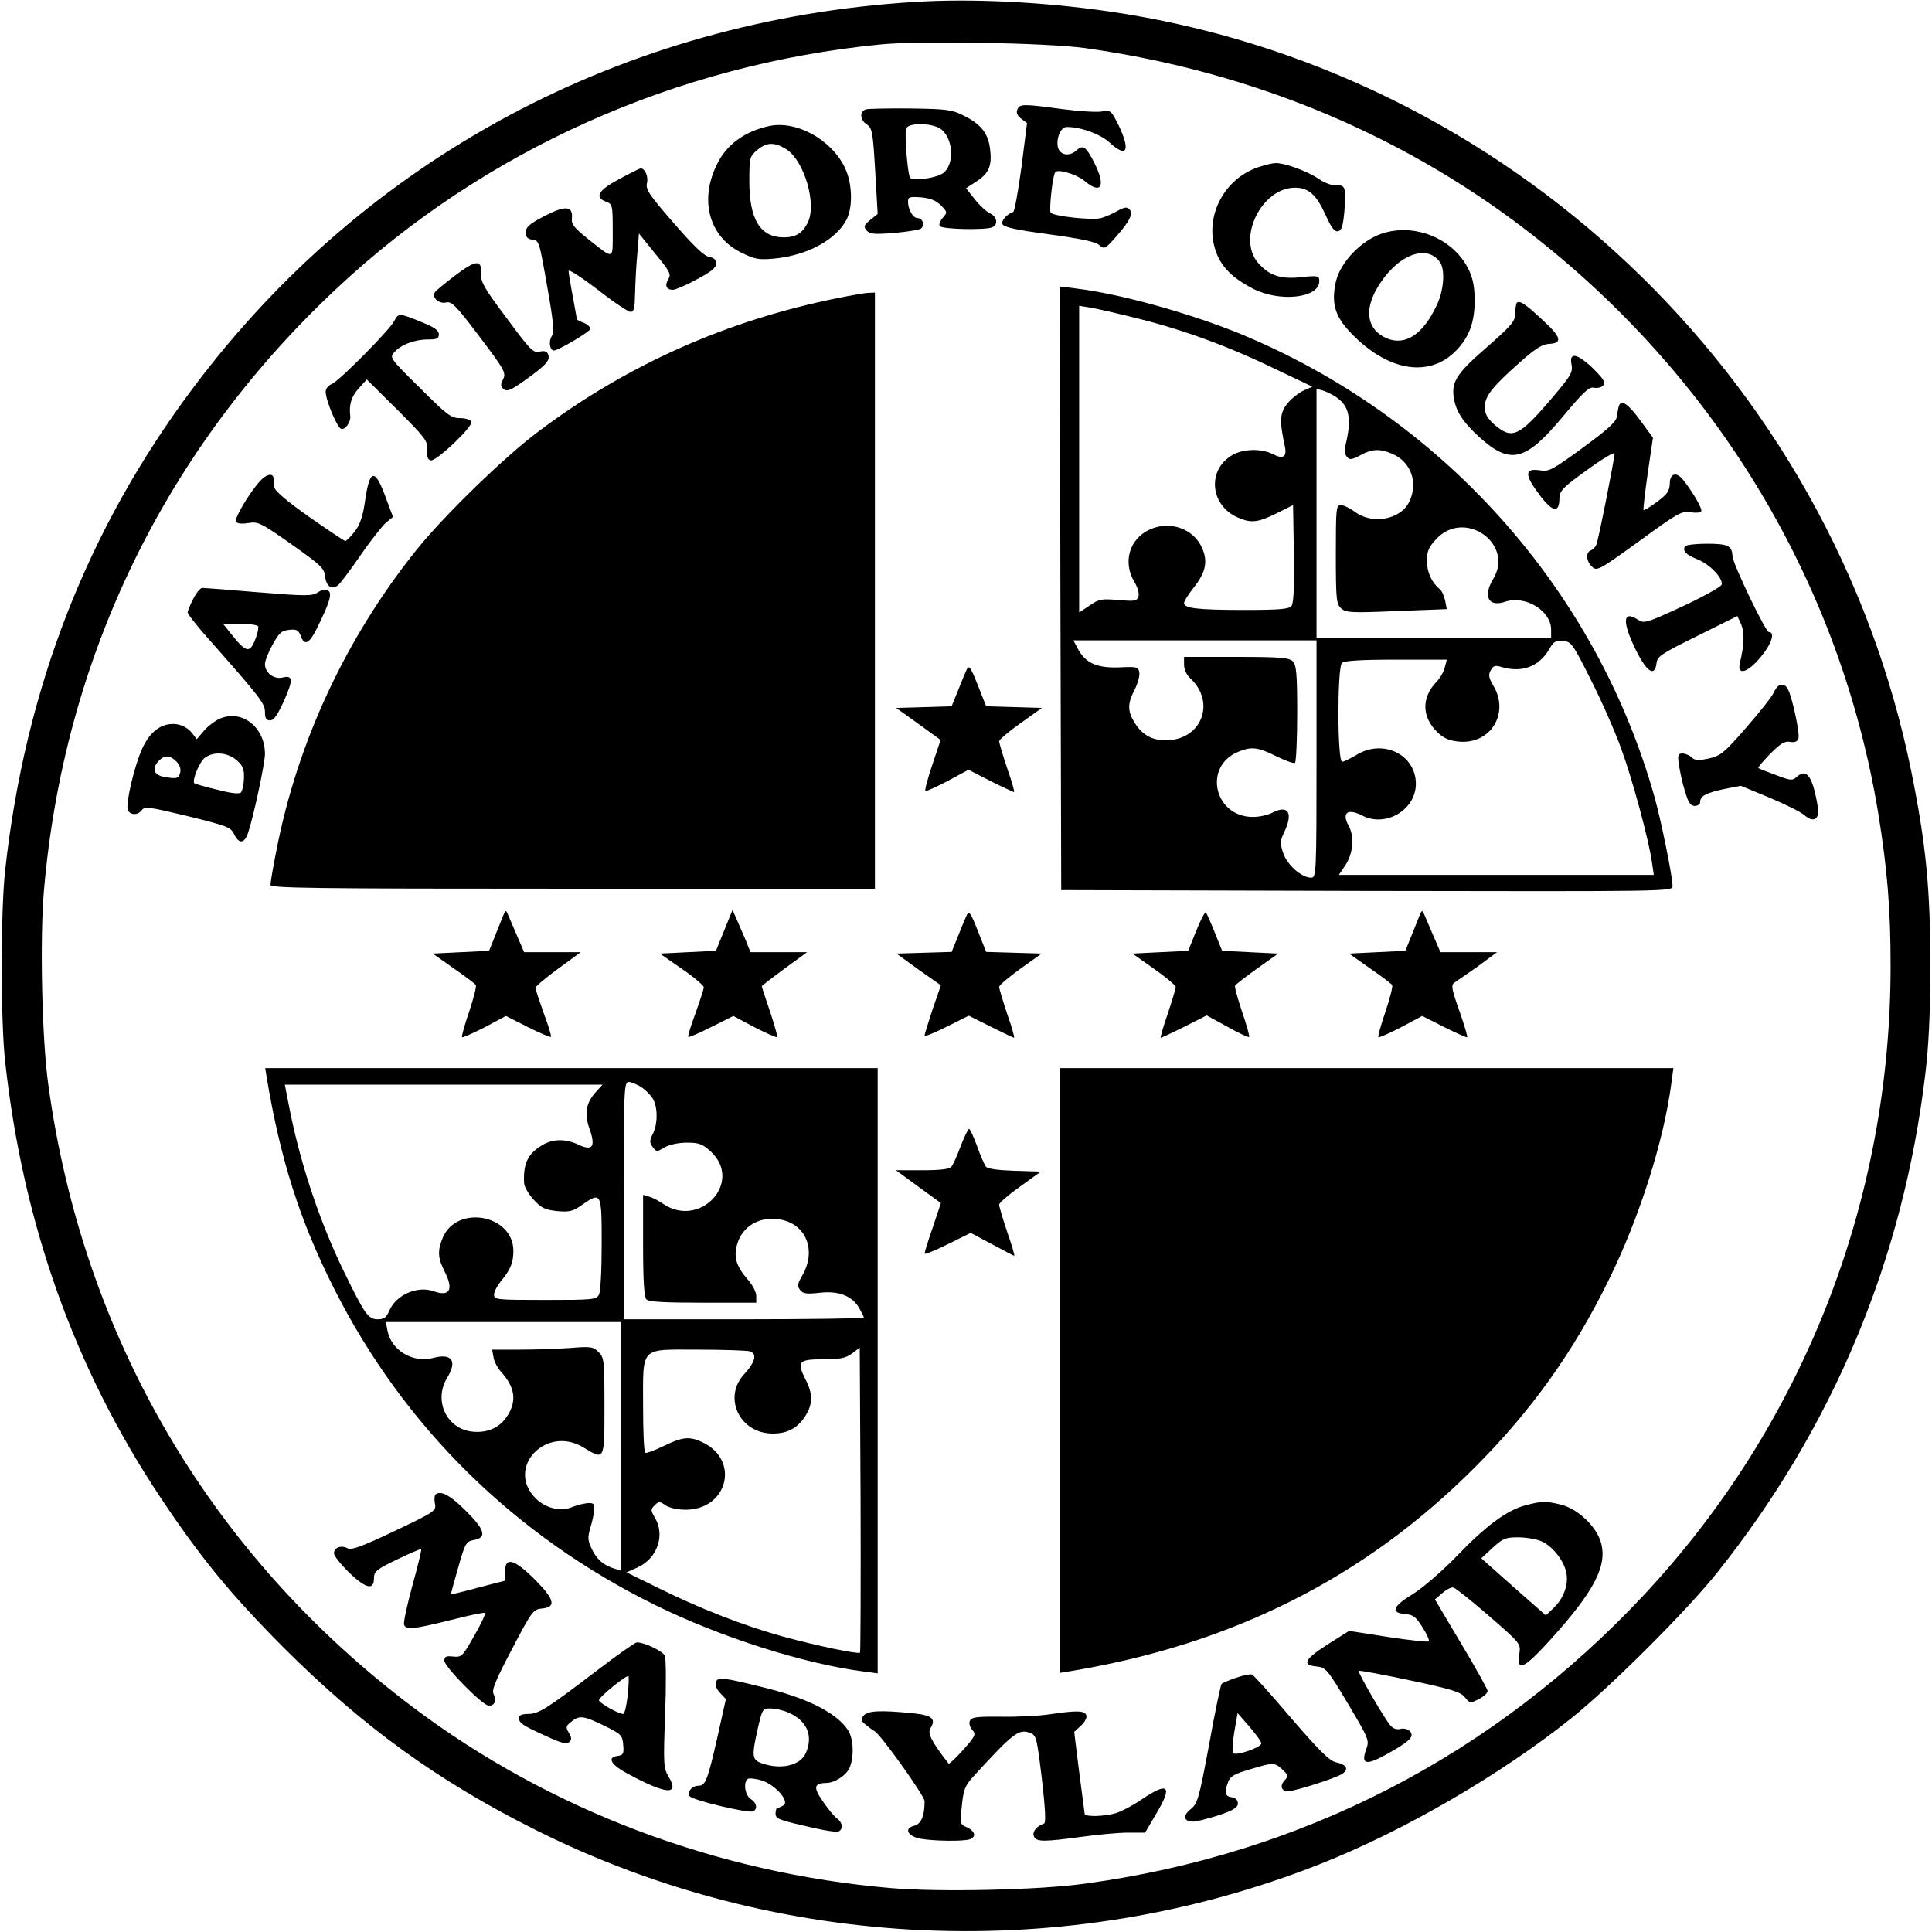 <?xml version="1.0" standalone="no"?>
<!DOCTYPE svg PUBLIC "-//W3C//DTD SVG 20010904//EN"
 "http://www.w3.org/TR/2001/REC-SVG-20010904/DTD/svg10.dtd">
<svg version="1.0" xmlns="http://www.w3.org/2000/svg"
 width="700pt" height="700pt" viewBox="0 0 700 700"
 preserveAspectRatio="xMidYMid meet">
<g transform="translate(0,700) scale(0.1,-0.1)"
fill="#000000" stroke="none">
<path d="M3315 6993 c-1055 -64 -1991 -565 -2615 -1398 -383 -511 -608 -1087
-681 -1745 -17 -148 -17 -552 0 -700 65 -587 252 -1109 562 -1575 148 -222
256 -353 448 -546 287 -286 556 -481 911 -659 882 -442 1926 -487 2845 -123
301 119 653 323 910 529 142 114 417 388 529 529 419 526 672 1134 752 1805
12 100 18 220 18 390 0 282 -16 443 -69 705 -291 1433 -1467 2546 -2910 2754
-235 34 -496 47 -700 34z m615 -167 c617 -86 1180 -324 1650 -699 657 -524
1090 -1256 1225 -2072 33 -203 45 -347 45 -555 0 -853 -317 -1661 -893 -2278
-543 -581 -1237 -940 -2027 -1047 -164 -23 -526 -31 -701 -16 -632 54 -1236
282 -1731 654 -734 552 -1198 1342 -1323 2257 -23 163 -31 525 -16 701 72 846
440 1604 1063 2186 534 499 1226 809 1968 882 140 14 602 6 740 -13z"/>
<path d="M3686 6603 c-5 -11 0 -23 14 -33 l21 -16 -20 -159 c-12 -88 -25 -161
-30 -163 -23 -8 -44 -31 -39 -44 5 -11 49 -21 169 -37 116 -16 169 -27 182
-39 18 -16 21 -15 63 33 49 56 61 82 45 98 -8 8 -19 6 -42 -7 -16 -10 -43 -21
-59 -26 -31 -9 -169 6 -183 19 -7 7 7 139 17 148 11 11 77 -9 105 -32 61 -52
79 -20 36 65 -30 59 -41 67 -65 45 -28 -25 -64 -16 -68 17 -4 33 13 68 33 68
51 0 121 -25 156 -57 62 -57 76 -29 32 63 -27 54 -29 56 -62 50 -18 -3 -83 1
-144 9 -140 19 -153 19 -161 -2z"/>
<path d="M3138 6604 c-24 -7 -23 -39 3 -55 19 -13 22 -29 30 -169 l9 -155 -27
-22 c-23 -19 -25 -24 -13 -38 11 -13 27 -15 99 -9 47 4 91 11 98 16 15 12 6
38 -13 38 -16 0 -34 31 -34 59 0 17 5 19 47 16 33 -3 54 -11 72 -29 24 -24 24
-26 7 -45 -10 -11 -15 -25 -11 -30 7 -12 162 -15 189 -5 24 9 19 39 -7 51 -13
6 -38 29 -55 51 l-32 40 40 26 c44 29 55 57 47 118 -7 55 -33 88 -93 118 -45
23 -62 25 -194 27 -80 1 -153 -1 -162 -3z m257 -64 c54 -20 70 -125 25 -165
-22 -20 -114 -33 -123 -18 -9 15 -20 160 -14 177 7 19 71 22 112 6z"/>
<path d="M2785 6543 c-86 -19 -151 -66 -185 -134 -68 -132 -32 -267 87 -325
47 -23 62 -26 117 -21 120 11 225 68 263 141 24 46 21 133 -6 189 -50 103
-177 172 -276 150z m63 -83 c66 -41 113 -201 78 -268 -19 -37 -43 -52 -86 -52
-85 0 -125 64 -125 203 0 85 1 90 28 113 34 29 62 30 105 4z"/>
<path d="M4571 6398 c-132 -37 -209 -179 -167 -305 19 -58 60 -100 136 -139
97 -50 240 -34 240 27 0 20 -4 21 -64 15 -76 -9 -119 6 -159 53 -75 90 15 271
135 271 49 0 77 -25 110 -97 21 -47 33 -63 46 -61 13 3 18 18 23 73 6 86 4 96
-30 93 -14 -1 -43 10 -65 25 -39 27 -125 58 -155 56 -9 0 -31 -5 -50 -11z"/>
<path d="M2245 6352 c-76 -40 -92 -66 -51 -82 25 -9 26 -12 26 -105 0 -109 7
-107 -88 -32 -50 40 -62 54 -60 74 5 47 -22 50 -98 11 -56 -29 -69 -41 -69
-60 0 -16 6 -24 22 -26 27 -4 26 -1 58 -184 21 -118 23 -151 14 -166 -12 -19
-7 -52 8 -52 17 1 127 66 131 77 2 7 -8 17 -22 23 -14 5 -26 11 -26 14 0 2 -7
40 -15 83 -8 43 -15 84 -15 91 0 8 47 -23 105 -67 57 -45 111 -81 120 -81 12
0 15 14 16 68 1 37 4 100 8 141 l6 75 59 -73 c53 -64 58 -75 48 -92 -15 -23
-8 -39 16 -39 9 0 49 17 87 38 51 27 70 42 70 57 0 14 -8 21 -27 25 -18 3 -57
41 -128 123 -88 101 -101 121 -96 143 6 24 -7 54 -23 54 -3 0 -37 -17 -76 -38z"/>
<path d="M5005 6153 c-75 -26 -149 -104 -165 -174 -18 -83 -2 -131 68 -199
131 -128 275 -147 369 -49 47 49 66 103 66 180 0 48 -6 80 -22 113 -55 112
-196 170 -316 129z m211 -101 c21 -27 16 -102 -10 -157 -49 -106 -114 -149
-181 -121 -70 30 -84 98 -36 181 68 118 177 164 227 97z"/>
<path d="M1648 6001 c-37 -28 -70 -55 -73 -61 -11 -18 16 -42 41 -36 20 5 35
-10 114 -114 103 -136 105 -141 91 -168 -8 -15 -7 -23 4 -32 12 -10 26 -4 78
33 76 54 91 72 83 93 -4 11 -13 14 -31 10 -23 -6 -34 6 -119 121 -82 109 -95
132 -93 162 3 52 -19 50 -95 -8z"/>
<path d="M3842 4869 l3 -1094 1108 -3 c1092 -2 1107 -2 1107 17 0 34 -40 232
-65 322 -212 756 -773 1382 -1510 1683 -184 74 -430 142 -588 161 l-57 7 2
-1093z m268 980 c166 -40 334 -101 500 -181 l145 -69 -30 -13 c-17 -8 -44 -28
-59 -46 -29 -35 -31 -63 -11 -156 9 -40 -6 -49 -44 -29 -42 21 -109 19 -148
-5 -91 -55 -78 -183 24 -226 47 -20 71 -17 138 16 l60 30 3 -176 c2 -122 -1
-181 -9 -190 -9 -11 -47 -14 -169 -14 -170 0 -220 6 -220 25 0 7 16 32 35 56
43 54 52 94 31 142 -29 70 -115 102 -189 69 -75 -33 -100 -119 -57 -190 12
-20 18 -42 15 -53 -6 -17 -13 -18 -73 -13 -61 5 -70 4 -104 -20 l-38 -25 0
555 0 556 43 -7 c23 -4 94 -20 157 -36z m727 -285 c52 -33 62 -80 38 -177 -5
-16 -3 -33 5 -42 10 -12 17 -11 48 5 43 24 71 25 116 6 69 -29 96 -107 61
-176 -32 -63 -133 -81 -195 -35 -19 14 -42 25 -52 25 -17 0 -18 -13 -18 -178
0 -164 2 -180 19 -196 18 -16 36 -17 201 -10 l182 7 -6 31 c-4 17 -12 36 -19
41 -29 23 -47 62 -47 102 0 35 6 50 33 79 102 112 285 -15 207 -144 -38 -63
-17 -103 44 -82 73 24 166 -33 166 -101 l0 -29 -425 0 -425 0 0 451 0 450 23
-6 c12 -4 32 -13 44 -21z m-67 -1314 c0 -412 -1 -430 -19 -430 -35 0 -85 44
-101 87 -13 38 -12 46 3 78 33 69 15 100 -42 71 -16 -9 -49 -16 -71 -16 -141
0 -182 183 -54 236 48 20 72 17 138 -16 33 -16 63 -27 68 -24 4 3 8 83 8 179
0 144 -3 176 -16 189 -13 13 -46 16 -205 16 l-189 0 0 -28 c0 -17 9 -37 21
-48 97 -88 42 -228 -89 -226 -50 0 -85 21 -112 65 -25 41 -25 68 1 118 11 22
19 50 17 62 -3 21 -8 22 -73 19 -81 -3 -123 16 -150 68 l-16 30 441 0 440 0 0
-430z m995 285 c39 -77 87 -187 108 -245 40 -108 100 -329 112 -412 l7 -48
-571 0 -570 0 24 36 c28 42 33 104 11 143 -26 47 -2 63 50 36 85 -44 194 21
194 115 0 106 -119 164 -215 105 -22 -13 -46 -25 -52 -25 -18 0 -18 341 -1
358 8 8 66 12 196 12 l184 0 -7 -27 c-3 -16 -17 -39 -30 -53 -56 -58 -54 -129
5 -185 21 -20 42 -29 77 -32 114 -10 183 103 124 202 -17 29 -19 40 -10 56 9
17 16 19 37 13 75 -23 137 0 174 62 17 30 25 35 52 32 29 -3 35 -11 101 -143z"/>
<path d="M3035 5920 c-402 -81 -764 -242 -1085 -484 -122 -91 -341 -304 -440
-427 -256 -319 -433 -698 -509 -1093 -12 -59 -21 -114 -21 -122 0 -12 145 -14
1095 -14 l1095 0 0 1080 0 1080 -22 -1 c-13 0 -63 -9 -113 -19z"/>
<path d="M5496 5903 c-3 -3 -6 -21 -6 -38 0 -29 -12 -43 -104 -124 -113 -98
-131 -128 -116 -195 9 -42 36 -81 89 -129 114 -103 168 -90 308 79 72 86 92
104 109 99 12 -2 27 1 33 9 9 10 1 23 -36 60 -58 56 -89 62 -79 15 5 -28 -2
-40 -69 -119 -121 -142 -146 -154 -210 -99 -27 24 -35 39 -35 65 0 39 26 72
131 165 52 46 78 62 101 63 50 2 45 24 -18 82 -65 61 -88 77 -98 67z"/>
<path d="M1429 5838 c-16 -33 -200 -218 -226 -229 -13 -5 -23 -17 -23 -28 0
-31 41 -129 56 -135 14 -5 36 25 33 47 -5 40 4 70 30 99 l30 33 111 -110 c102
-102 110 -113 108 -145 -2 -25 1 -35 13 -38 20 -4 153 122 147 140 -3 7 -21
13 -41 13 -33 0 -47 11 -146 110 -107 105 -110 110 -93 128 24 28 74 47 122
47 33 0 40 3 40 19 0 14 -17 26 -65 45 -79 32 -81 32 -96 4z"/>
<path d="M5865 5528 c-2 -7 -5 -24 -7 -38 -2 -18 -33 -46 -123 -112 -111 -81
-123 -88 -156 -82 -55 8 -56 -15 -4 -85 49 -67 75 -72 75 -17 1 28 11 39 100
103 55 40 100 67 100 60 0 -17 -58 -311 -66 -330 -3 -8 -12 -18 -20 -21 -20
-8 -17 -40 5 -60 17 -16 26 -11 171 94 138 101 155 110 185 104 18 -3 35 -2
39 4 5 8 -31 70 -67 115 -24 29 -47 21 -47 -15 -1 -27 -9 -39 -46 -66 -25 -19
-47 -32 -49 -30 -2 2 5 62 15 133 l19 129 -46 63 c-45 61 -69 77 -78 51z"/>
<path d="M943 5258 c-40 -44 -95 -137 -88 -148 4 -7 21 -9 45 -5 35 6 45 1
156 -77 106 -75 119 -87 122 -116 4 -37 24 -51 47 -32 9 7 45 56 82 109 36 53
78 105 91 117 l26 21 -24 64 c-41 114 -60 113 -77 -4 -8 -57 -18 -86 -37 -112
-15 -19 -31 -35 -35 -35 -4 0 -63 40 -132 88 -82 58 -124 94 -125 107 -1 11
-2 26 -3 33 -2 19 -26 14 -48 -10z"/>
<path d="M6105 5020 c-10 -16 4 -30 46 -47 43 -17 92 -67 87 -91 -2 -8 -65
-43 -142 -79 -132 -61 -139 -63 -162 -48 -55 36 -57 -8 -7 -110 40 -81 69 -99
75 -47 3 24 18 34 148 98 l145 72 14 -31 c12 -30 11 -72 -5 -139 -11 -47 28
-36 75 21 39 46 54 91 30 91 -12 0 -130 246 -132 275 -1 38 -17 45 -93 45 -40
0 -76 -4 -79 -10z"/>
<path d="M700 4830 c-11 -21 -20 -44 -20 -49 0 -6 33 -48 73 -93 192 -217 207
-237 207 -268 0 -23 5 -30 19 -30 13 0 27 20 50 71 34 76 33 94 -6 84 -31 -7
-63 18 -63 49 0 12 13 44 28 71 23 42 32 50 60 53 27 3 34 -1 42 -23 13 -35
30 -28 57 26 47 94 58 130 42 139 -9 6 -22 4 -37 -6 -21 -14 -43 -14 -215 0
-106 9 -198 16 -204 16 -7 0 -22 -18 -33 -40z m235 -99 c3 -5 -2 -28 -11 -50
-19 -48 -33 -45 -84 19 l-32 40 61 0 c33 0 62 -4 66 -9z"/>
<path d="M3503 4575 c-5 -11 -20 -46 -32 -77 l-23 -57 -100 -3 -101 -3 81 -58
80 -58 -30 -90 c-17 -50 -28 -92 -25 -95 2 -2 38 14 80 36 l76 41 80 -41 c44
-22 83 -40 85 -40 3 0 -8 39 -25 87 -16 48 -29 92 -29 97 0 6 35 36 78 66 l77
55 -101 3 -101 3 -30 76 c-26 66 -32 74 -40 58z"/>
<path d="M6428 4493 c-7 -16 -52 -73 -101 -129 -79 -91 -92 -102 -135 -112
-38 -8 -50 -8 -63 4 -8 8 -24 14 -34 14 -15 0 -17 -6 -12 -42 4 -24 13 -67 22
-95 12 -41 20 -53 35 -53 11 0 20 6 20 14 0 22 21 33 86 47 l61 12 104 -43
c57 -24 114 -52 126 -63 34 -30 57 -16 49 31 -18 108 -40 140 -75 108 -17 -15
-22 -15 -77 6 -32 12 -61 23 -63 25 -3 2 17 25 43 52 37 37 53 47 72 43 16 -3
26 1 30 12 6 16 -21 146 -38 179 -13 25 -37 21 -50 -10z"/>
<path d="M792 4394 c-18 -9 -43 -29 -56 -45 l-23 -27 -19 24 c-12 15 -33 27
-54 30 -51 7 -96 -24 -125 -89 -29 -64 -60 -199 -52 -221 8 -20 36 -21 51 -1
10 14 29 11 166 -22 142 -35 156 -40 168 -65 18 -37 38 -35 51 5 20 59 61 252
61 285 0 100 -87 165 -168 126z m65 -148 c23 -20 28 -32 27 -66 -1 -23 -6 -46
-11 -51 -7 -7 -37 -3 -87 10 -43 10 -79 21 -82 23 -9 10 19 79 39 93 32 23 81
19 114 -9z m-218 -5 c12 -12 17 -27 14 -40 -6 -23 -14 -24 -62 -15 -35 7 -41
32 -15 58 21 21 40 20 63 -3z"/>
<path d="M1822 3680 c-5 -14 -19 -47 -30 -75 l-20 -50 -102 -5 -102 -5 75 -53
c42 -29 78 -56 81 -61 3 -5 -8 -48 -24 -96 -17 -49 -28 -90 -26 -93 3 -2 39
14 82 36 l77 41 79 -40 c44 -22 82 -38 84 -36 3 2 -9 41 -26 86 -16 45 -30 87
-30 92 0 5 37 36 82 69 l82 60 -103 0 -102 0 -25 58 c-13 31 -28 66 -33 77 -8
19 -9 19 -19 -5z"/>
<path d="M2624 3629 l-30 -74 -102 -5 -101 -5 79 -55 c44 -30 79 -60 80 -67 0
-6 -14 -49 -30 -94 -17 -45 -29 -84 -26 -86 2 -2 40 14 83 36 l80 40 77 -41
c43 -22 80 -38 82 -36 2 3 -10 44 -26 93 -17 49 -30 90 -30 92 0 1 37 30 82
63 l82 60 -102 0 -103 0 -19 48 c-11 26 -26 60 -33 76 l-13 29 -30 -74z"/>
<path d="M3503 3685 c-5 -11 -20 -46 -32 -77 l-23 -57 -100 -3 -100 -3 80 -58
81 -57 -30 -87 c-16 -48 -29 -90 -29 -95 0 -5 36 10 80 32 l80 40 80 -40 c44
-22 82 -40 84 -40 3 0 -8 39 -25 87 -16 48 -29 92 -29 97 0 6 35 36 77 66 l77
55 -100 3 -101 3 -30 76 c-26 66 -32 74 -40 58z"/>
<path d="M4334 3627 l-29 -72 -101 -5 -101 -5 78 -55 c43 -30 78 -60 79 -66 0
-5 -13 -49 -29 -97 -17 -48 -28 -87 -25 -87 2 0 41 18 85 40 l81 41 75 -41
c41 -23 77 -40 79 -37 2 2 -9 43 -26 92 -16 48 -28 91 -25 94 2 4 38 32 80 62
l76 54 -102 5 -101 5 -27 67 c-14 36 -29 69 -32 72 -3 3 -19 -27 -35 -67z"/>
<path d="M5142 3680 c-5 -14 -19 -47 -30 -75 l-20 -50 -102 -5 -102 -5 75 -53
c42 -29 78 -56 81 -61 3 -5 -8 -48 -24 -96 -17 -49 -28 -90 -26 -93 3 -2 39
14 82 36 l77 41 79 -40 c44 -22 82 -39 84 -37 2 2 -11 46 -29 97 -28 79 -30
93 -17 101 8 5 46 32 85 59 l69 51 -102 0 -103 0 -25 58 c-13 31 -28 66 -33
77 -8 19 -9 19 -19 -5z"/>
<path d="M966 3098 c50 -300 121 -523 245 -768 253 -501 654 -895 1164 -1146
236 -116 537 -212 753 -240 l52 -7 0 1097 0 1096 -1110 0 -1109 0 5 -32z
m1358 -37 c16 -11 35 -30 42 -43 18 -31 17 -93 -1 -127 -12 -24 -12 -31 0 -47
13 -18 15 -18 43 -1 18 10 51 17 81 17 44 0 56 -5 86 -32 120 -111 -40 -283
-175 -188 -14 9 -35 21 -47 24 l-23 7 0 -183 c0 -130 4 -188 12 -196 9 -9 68
-12 205 -12 l193 0 0 25 c0 13 -13 39 -30 58 -42 48 -52 81 -40 126 19 71 87
108 164 91 89 -20 123 -113 74 -199 -19 -33 -20 -41 -9 -55 11 -14 25 -15 71
-10 68 8 117 -11 143 -55 9 -16 17 -32 17 -35 0 -3 -196 -6 -435 -6 l-435 0 0
430 c0 403 1 430 18 430 9 0 30 -9 46 -19z m-162 -14 c-39 -41 -46 -81 -26
-137 23 -65 11 -82 -41 -57 -47 22 -93 21 -132 -3 -51 -31 -68 -66 -64 -138 1
-12 16 -39 34 -58 28 -31 41 -37 85 -42 45 -4 58 -1 90 22 71 49 72 47 72
-140 0 -95 -4 -174 -10 -185 -10 -18 -23 -19 -195 -19 -176 0 -185 1 -185 19
0 11 11 32 24 48 36 43 46 68 46 111 0 131 -205 169 -256 47 -19 -46 -18 -73
6 -120 35 -68 20 -95 -40 -73 -59 20 -136 -14 -160 -72 -10 -24 -19 -30 -41
-30 -35 0 -47 17 -124 175 -90 186 -160 399 -199 603 l-14 72 576 0 575 0 -21
-23z m88 -1288 l0 -450 -22 7 c-41 12 -66 34 -84 72 -15 31 -15 42 -5 77 7 22
13 51 14 65 2 21 -2 25 -23 24 -14 -1 -39 -7 -56 -14 -42 -18 -97 -5 -133 31
-111 111 38 268 174 184 76 -46 75 -48 75 150 0 165 -1 176 -21 196 -20 20
-29 21 -103 15 -44 -3 -127 -6 -182 -6 l-101 0 5 -27 c2 -16 15 -39 27 -53 50
-55 58 -104 25 -157 -27 -45 -73 -66 -129 -60 -93 10 -141 112 -91 195 38 61
17 90 -50 72 -73 -20 -152 27 -166 98 l-6 32 426 0 426 0 0 -451z m866 -747
c-7 -6 -157 25 -281 59 -138 38 -300 101 -449 175 l-116 57 40 18 c71 32 101
116 63 180 -16 27 -16 30 -1 45 15 15 18 15 39 0 14 -9 43 -16 73 -16 152 0
198 179 62 244 -48 23 -73 20 -141 -13 -33 -16 -63 -27 -67 -25 -5 3 -8 78 -8
167 0 222 -14 207 198 207 92 0 177 -3 188 -6 28 -8 21 -38 -18 -81 -81 -85
-19 -217 102 -217 55 0 92 21 120 67 25 41 25 78 -1 128 -33 66 -26 74 63 74
62 0 82 4 105 21 l28 21 3 -550 c1 -303 0 -552 -2 -555z"/>
<path d="M3840 2035 l0 -1096 38 6 c587 97 1068 339 1467 740 205 205 358 420
485 680 111 226 199 503 226 713 l7 52 -1112 0 -1111 0 0 -1095z"/>
<path d="M3481 2848 c-13 -35 -28 -69 -34 -75 -6 -9 -40 -13 -105 -13 l-96 0
82 -60 81 -59 -29 -87 c-17 -48 -30 -91 -30 -96 0 -4 38 11 84 34 l83 41 77
-41 c43 -23 79 -42 81 -42 2 0 -9 39 -26 87 -16 48 -29 92 -29 98 0 7 34 36
76 66 l75 54 -95 3 c-59 2 -98 7 -104 15 -5 7 -20 40 -32 75 -13 34 -25 62
-29 62 -3 0 -17 -28 -30 -62z"/>
<path d="M1577 1584 c-3 -4 -4 -18 -1 -33 5 -25 -1 -29 -146 -98 -118 -56
-156 -70 -170 -63 -23 13 -50 3 -50 -18 0 -9 25 -40 55 -70 61 -58 90 -65 90
-20 0 24 9 32 84 68 46 22 85 39 87 37 2 -2 -12 -61 -32 -132 -19 -71 -33
-134 -30 -142 8 -19 34 -16 168 17 66 17 123 29 125 26 3 -3 -14 -40 -39 -83
-42 -74 -45 -78 -76 -75 -25 3 -32 0 -32 -15 0 -22 139 -163 161 -163 22 0 29
19 17 43 -7 14 9 52 67 162 71 136 77 144 108 147 53 5 47 32 -24 104 -75 75
-109 85 -109 31 l0 -34 -97 -25 c-54 -15 -99 -25 -99 -25 -1 1 11 45 26 97 25
89 29 95 56 100 49 9 42 36 -28 106 -58 58 -93 76 -111 58z"/>
<path d="M5527 1546 c-68 -18 -143 -74 -250 -185 -51 -53 -122 -114 -157 -136
-74 -45 -83 -68 -30 -73 30 -2 40 -10 64 -48 16 -25 26 -48 23 -51 -4 -3 -70
4 -148 16 l-141 22 -76 -48 c-85 -54 -97 -76 -42 -81 33 -3 39 -9 114 -135 76
-128 78 -133 66 -165 -20 -55 -1 -60 74 -18 84 47 101 63 85 83 -8 8 -22 12
-34 9 -14 -4 -28 1 -37 12 -22 25 -120 194 -115 198 2 3 85 -13 185 -34 150
-32 184 -42 199 -61 19 -23 20 -23 51 -7 18 9 32 22 32 29 0 6 -43 84 -96 172
l-95 160 27 23 c14 13 33 22 40 20 8 -2 66 -48 129 -103 114 -99 115 -100 110
-136 -12 -70 17 -56 116 54 157 174 204 266 179 350 -17 57 -83 120 -143 135
-56 14 -69 14 -130 -2z m57 -130 c40 -17 81 -68 91 -113 9 -43 -9 -93 -45
-128 l-29 -28 -117 103 -117 104 41 38 c37 34 47 38 92 38 28 0 66 -6 84 -14z"/>
<path d="M2165 949 c-184 -140 -213 -159 -252 -159 -21 0 -33 -5 -33 -14 0
-19 14 -28 98 -66 56 -26 75 -31 85 -21 9 9 8 16 -2 33 -12 19 -11 24 9 40 30
24 44 22 120 -15 61 -30 65 -34 68 -69 3 -32 0 -37 -20 -40 -40 -5 -25 -32 37
-65 139 -75 188 -79 148 -11 -19 31 -20 44 -13 228 4 107 3 202 -1 211 -8 17
-78 50 -102 48 -6 0 -70 -45 -142 -100z m109 -93 c-4 -36 -11 -66 -16 -66 -17
0 -88 40 -88 50 0 11 101 93 107 87 2 -3 1 -34 -3 -71z"/>
<path d="M4478 921 c-26 -9 -49 -19 -52 -22 -3 -3 -24 -101 -45 -219 -37 -198
-42 -215 -67 -235 -30 -24 -26 -45 10 -45 12 0 53 11 92 23 53 18 69 28 69 43
0 12 -8 20 -22 22 -25 4 -28 17 -13 56 7 20 23 29 78 45 86 26 90 26 119 -1
21 -20 22 -23 7 -39 -18 -20 -11 -39 13 -39 25 0 178 49 198 64 23 17 13 33
-25 41 -23 5 -62 44 -162 160 -72 85 -136 156 -142 158 -6 2 -32 -3 -58 -12z
m92 -238 c0 -14 -91 -46 -102 -35 -4 4 -2 38 4 76 l12 69 43 -49 c23 -27 43
-54 43 -61z"/>
<path d="M2594 906 c-4 -11 2 -26 15 -40 l21 -22 -30 -135 c-36 -159 -44 -179
-69 -179 -24 0 -42 -22 -32 -38 8 -14 209 -62 229 -55 18 8 14 31 -8 45 -21
13 -28 62 -10 73 5 3 28 1 50 -6 48 -15 102 -75 79 -90 -8 -5 -17 -9 -21 -9
-5 0 -8 -9 -8 -20 0 -21 10 -24 147 -55 40 -9 77 -14 83 -10 16 10 12 33 -8
47 -10 7 -33 35 -51 62 -35 50 -32 65 12 66 31 0 73 27 85 55 17 38 15 106 -6
137 -40 61 -144 114 -297 152 -156 39 -174 41 -181 22z m260 -110 c70 -29 94
-85 65 -149 -20 -44 -90 -60 -158 -36 -37 13 -38 25 -15 128 16 68 17 71 45
71 16 0 45 -6 63 -14z"/>
<path d="M3129 784 c-11 -14 -10 -19 9 -34 12 -10 26 -20 30 -22 20 -8 182
-235 182 -254 0 -53 -12 -82 -37 -89 -39 -9 -25 -38 22 -47 50 -9 158 -10 179
-2 24 9 19 29 -10 43 -26 11 -26 13 -19 79 6 58 11 72 43 107 145 158 163 172
205 156 22 -8 24 -19 42 -167 12 -104 15 -159 8 -161 -27 -9 -44 -30 -37 -46
8 -21 34 -21 174 -2 58 8 133 15 167 15 l62 0 41 70 c60 100 43 116 -54 50
-32 -22 -75 -44 -95 -50 -42 -12 -111 -13 -111 -2 -1 4 -9 72 -20 152 l-18
145 25 23 c14 13 22 29 19 37 -6 18 -36 18 -131 4 -38 -6 -118 -10 -178 -9
-89 1 -108 -2 -113 -15 -4 -9 0 -23 9 -33 14 -16 11 -22 -33 -72 -27 -30 -51
-52 -53 -50 -62 80 -77 110 -66 128 22 35 6 48 -68 55 -113 11 -159 9 -174 -9z"/>
</g>
</svg>
